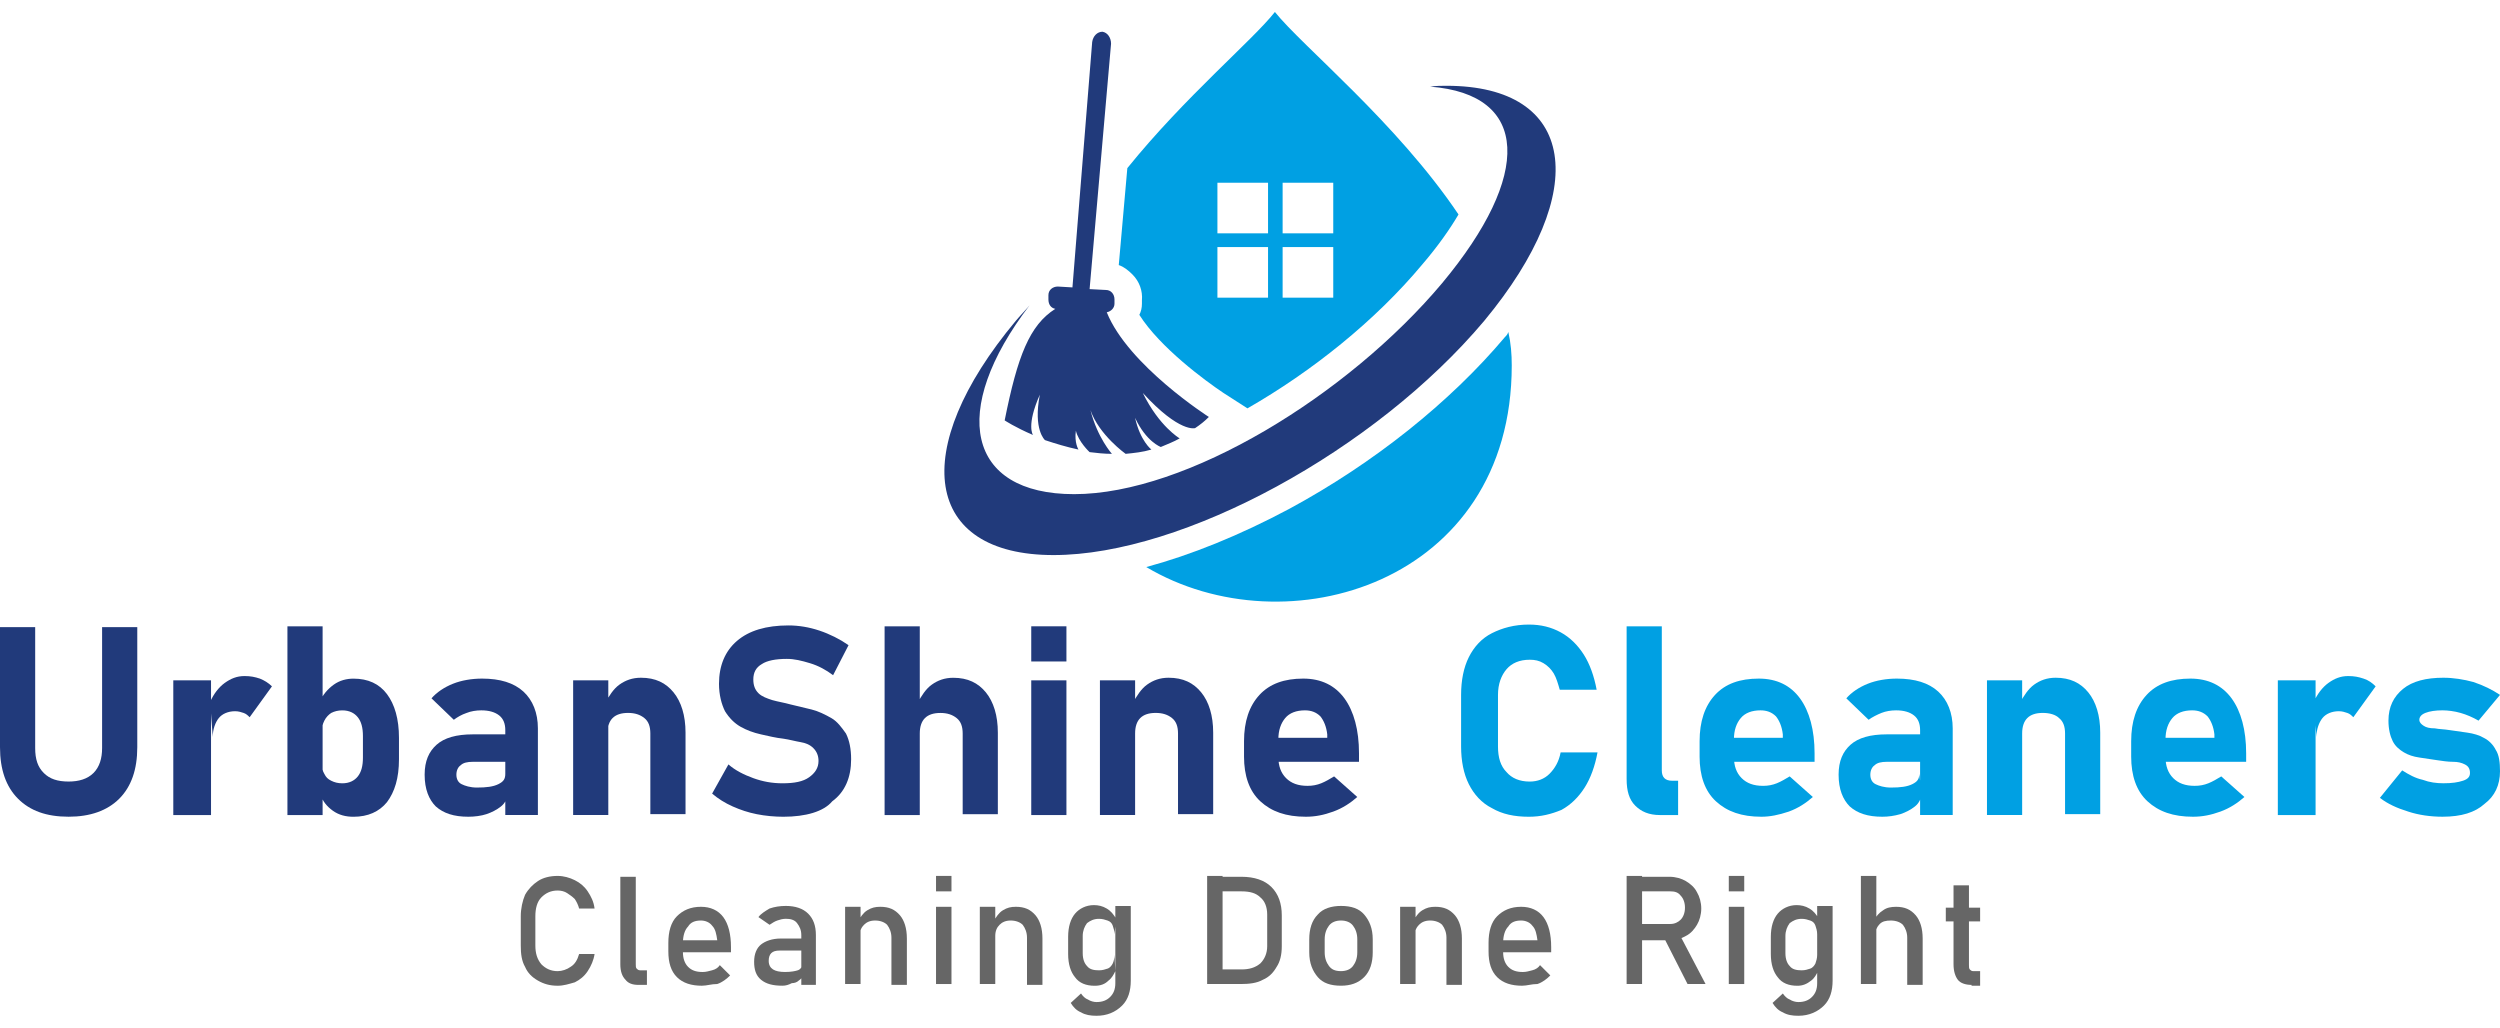 <svg xmlns="http://www.w3.org/2000/svg" width="180" height="74" viewBox="0 0 180 74" fill="none"><path d="M104.146 6.176C103.775 6.176 103.405 6.176 102.972 6.238C110.138 6.793 110.323 12.6 103.837 20.383C97.042 28.475 85.429 35.579 77.337 35.579C69.615 35.579 68.318 29.587 74.125 21.989C73.816 22.36 73.445 22.731 73.136 23.101C65.353 32.429 66.527 39.965 75.855 39.965C85.182 39.965 99.019 32.429 106.864 23.101C114.647 13.712 113.474 6.176 104.146 6.176Z" fill="#213A7B"></path><path d="M108.352 24.273C104.399 28.968 98.901 33.353 92.847 36.627C89.264 38.542 85.743 39.963 82.531 40.828C92.6 46.82 108.846 42.002 108.846 26.311C108.846 25.508 108.784 24.705 108.599 23.902C108.537 24.088 108.475 24.149 108.352 24.273Z" fill="#00A0E3"></path><path d="M91.793 0.863C90.187 2.902 85.307 6.979 81.168 12.106L80.551 19.086C80.921 19.209 81.23 19.457 81.539 19.765C82.033 20.26 82.28 20.939 82.219 21.619V21.866C82.219 22.175 82.157 22.422 82.033 22.669C83.516 25.016 86.79 27.425 88.087 28.29L89.817 29.402C94.45 26.746 99.021 23.101 102.418 19.024C103.53 17.727 104.395 16.492 105.012 15.441C100.565 8.832 93.77 3.334 91.793 0.863ZM91.299 21.433H87.654V17.789H91.299V21.433ZM91.299 16.8H87.654V13.156H91.299V16.8ZM95.994 21.433H92.349V17.789H95.994V21.433ZM95.994 16.8H92.349V13.156H95.994V16.8Z" fill="#00A0E3"></path><path d="M78.637 3.026C78.698 2.594 79.007 2.285 79.378 2.285C79.749 2.347 79.996 2.718 79.996 3.15L78.451 20.817L79.625 20.878C79.996 20.878 80.243 21.187 80.243 21.558V21.867C80.243 22.176 79.996 22.423 79.687 22.485C81.231 26.314 87.038 30.021 87.038 30.021C86.729 30.33 86.42 30.577 86.049 30.824C86.049 30.824 84.937 31.194 82.281 28.291C83.455 30.7 84.937 31.565 84.937 31.565C84.505 31.812 84.011 31.997 83.578 32.183C83.578 32.183 82.528 31.812 81.725 30.082C82.096 31.75 82.899 32.368 82.899 32.368C82.281 32.553 81.663 32.615 81.046 32.677C81.046 32.677 79.131 31.318 78.513 29.527C79.007 31.503 80.057 32.677 80.057 32.677C79.501 32.677 78.945 32.615 78.451 32.553C78.451 32.553 77.648 31.812 77.463 31.009C77.34 31.874 77.648 32.368 77.648 32.368C76.784 32.183 75.981 31.936 75.239 31.689C75.239 31.689 74.374 30.947 74.869 28.415C73.88 30.639 74.374 31.318 74.374 31.318C73.077 30.762 72.336 30.268 72.336 30.268C73.263 25.635 74.127 23.411 75.981 22.238C75.672 22.176 75.486 21.929 75.486 21.558V21.249C75.486 20.878 75.795 20.631 76.166 20.631L77.216 20.693L78.637 3.026Z" fill="#213A7B"></path><path d="M4.942 58.804C3.336 58.804 2.162 58.371 1.297 57.507C0.432 56.642 0 55.407 0 53.8V45.152H2.533V53.862C2.533 54.665 2.718 55.221 3.15 55.654C3.583 56.086 4.139 56.271 4.942 56.271C5.683 56.271 6.301 56.086 6.733 55.654C7.166 55.221 7.351 54.603 7.351 53.862V45.152H9.884V53.8C9.884 55.407 9.451 56.642 8.586 57.507C7.721 58.371 6.486 58.804 4.942 58.804Z" fill="#213A7B"></path><path d="M12.477 58.683V48.985H15.194V58.683H12.477ZM17.974 51.641C17.851 51.517 17.727 51.394 17.542 51.332C17.357 51.27 17.171 51.208 16.924 51.208C16.43 51.208 15.998 51.394 15.751 51.703C15.503 52.011 15.318 52.506 15.318 53.062L15.133 50.529C15.38 49.973 15.751 49.479 16.183 49.17C16.615 48.861 17.048 48.676 17.604 48.676C18.036 48.676 18.345 48.738 18.715 48.861C19.024 48.985 19.333 49.17 19.58 49.417L17.974 51.641Z" fill="#213A7B"></path><path d="M20.695 58.684V45.094H23.228V58.684H20.695ZM25.452 58.807C24.896 58.807 24.402 58.684 23.969 58.375C23.537 58.066 23.228 57.695 23.043 57.139L23.166 54.916C23.166 55.224 23.228 55.533 23.352 55.718C23.475 55.966 23.599 56.089 23.846 56.213C24.093 56.336 24.34 56.398 24.649 56.398C25.143 56.398 25.514 56.213 25.761 55.904C26.008 55.595 26.131 55.163 26.131 54.545V53.001C26.131 52.383 26.008 51.95 25.761 51.642C25.514 51.333 25.143 51.147 24.649 51.147C24.34 51.147 24.093 51.209 23.846 51.333C23.66 51.456 23.475 51.642 23.352 51.889C23.228 52.136 23.166 52.383 23.166 52.754L22.981 50.591C23.228 50.035 23.599 49.603 24.031 49.294C24.463 48.985 24.958 48.862 25.452 48.862C26.502 48.862 27.305 49.233 27.861 49.974C28.417 50.715 28.726 51.765 28.726 53.124V54.668C28.726 56.027 28.417 57.016 27.861 57.757C27.305 58.437 26.502 58.807 25.452 58.807Z" fill="#213A7B"></path><path d="M33.725 58.805C32.675 58.805 31.933 58.558 31.377 58.063C30.883 57.569 30.574 56.828 30.574 55.778C30.574 54.789 30.883 54.11 31.439 53.616C31.995 53.122 32.86 52.874 34.033 52.874H36.443L36.566 54.851H34.033C33.663 54.851 33.354 54.913 33.169 55.098C32.983 55.222 32.86 55.469 32.86 55.778C32.86 56.087 32.983 56.334 33.23 56.457C33.477 56.581 33.848 56.704 34.342 56.704C35.022 56.704 35.516 56.643 35.887 56.457C36.257 56.272 36.381 56.087 36.381 55.716L36.566 57.137C36.504 57.507 36.381 57.816 36.072 58.063C35.763 58.31 35.392 58.496 35.022 58.619C34.651 58.743 34.157 58.805 33.725 58.805ZM36.381 58.681V52.566C36.381 52.133 36.257 51.763 35.948 51.516C35.639 51.269 35.207 51.145 34.651 51.145C34.281 51.145 33.91 51.207 33.601 51.33C33.23 51.454 32.922 51.639 32.675 51.824L31.068 50.28C31.439 49.848 31.995 49.477 32.613 49.23C33.23 48.983 33.972 48.859 34.713 48.859C36.01 48.859 36.998 49.168 37.678 49.786C38.358 50.404 38.728 51.33 38.728 52.442V58.681H36.381Z" fill="#213A7B"></path><path d="M41.266 58.68V48.982H43.798V58.68H41.266ZM46.825 58.68V52.812C46.825 52.318 46.702 51.947 46.393 51.7C46.084 51.453 45.713 51.33 45.219 51.33C44.725 51.33 44.354 51.453 44.107 51.7C43.86 51.947 43.736 52.318 43.736 52.812L43.551 50.65C43.86 50.094 44.169 49.6 44.601 49.291C45.034 48.982 45.528 48.797 46.146 48.797C47.196 48.797 47.937 49.167 48.493 49.847C49.049 50.526 49.358 51.515 49.358 52.75V58.619H46.825V58.68Z" fill="#213A7B"></path><path d="M56.401 58.806C55.783 58.806 55.103 58.745 54.486 58.621C53.868 58.498 53.312 58.312 52.756 58.065C52.2 57.818 51.706 57.509 51.273 57.139L52.447 55.038C52.941 55.471 53.559 55.78 54.239 56.027C54.918 56.274 55.597 56.397 56.339 56.397C57.203 56.397 57.821 56.274 58.254 55.965C58.686 55.656 58.933 55.285 58.933 54.791C58.933 54.421 58.81 54.112 58.562 53.865C58.315 53.617 58.007 53.494 57.636 53.432C57.265 53.37 56.833 53.247 56.401 53.185C55.845 53.123 55.35 53 54.794 52.876C54.239 52.753 53.744 52.567 53.312 52.32C52.88 52.073 52.509 51.703 52.2 51.208C51.953 50.714 51.768 50.035 51.768 49.232C51.768 47.934 52.2 46.884 53.065 46.143C53.93 45.402 55.165 45.031 56.771 45.031C57.512 45.031 58.254 45.155 58.995 45.402C59.736 45.649 60.477 46.02 61.095 46.452L59.983 48.614C59.489 48.243 58.933 47.934 58.315 47.749C57.698 47.564 57.203 47.44 56.648 47.44C55.845 47.44 55.227 47.564 54.856 47.811C54.424 48.058 54.239 48.429 54.239 48.923C54.239 49.355 54.362 49.664 54.609 49.911C54.856 50.158 55.227 50.282 55.597 50.405C56.03 50.529 56.462 50.591 56.895 50.714C57.389 50.838 57.945 50.961 58.439 51.085C58.933 51.208 59.427 51.456 59.86 51.703C60.292 51.95 60.601 52.382 60.91 52.815C61.157 53.309 61.281 53.926 61.281 54.668C61.281 55.965 60.848 57.015 59.922 57.694C59.304 58.436 58.007 58.806 56.401 58.806Z" fill="#213A7B"></path><path d="M63.691 58.684V45.094H66.224V58.684H63.691ZM69.313 58.684V52.815C69.313 52.321 69.189 51.95 68.88 51.703C68.571 51.456 68.201 51.333 67.707 51.333C67.212 51.333 66.842 51.456 66.595 51.703C66.348 51.95 66.224 52.321 66.224 52.815L66.039 50.653C66.348 50.097 66.656 49.603 67.089 49.294C67.521 48.985 68.015 48.8 68.633 48.8C69.683 48.8 70.424 49.171 70.981 49.85C71.536 50.53 71.845 51.518 71.845 52.754V58.622H69.313V58.684Z" fill="#213A7B"></path><path d="M74.25 47.626V45.094H76.783V47.626H74.25ZM74.25 58.684V48.985H76.783V58.684H74.25Z" fill="#213A7B"></path><path d="M79.195 58.68V48.982H81.728V58.68H79.195ZM84.817 58.68V52.812C84.817 52.318 84.693 51.947 84.384 51.7C84.075 51.453 83.705 51.33 83.21 51.33C82.716 51.33 82.346 51.453 82.099 51.7C81.852 51.947 81.728 52.318 81.728 52.812L81.543 50.65C81.852 50.094 82.16 49.6 82.593 49.291C83.025 48.982 83.519 48.797 84.137 48.797C85.187 48.797 85.928 49.167 86.484 49.847C87.04 50.526 87.349 51.515 87.349 52.75V58.619H84.817V58.68Z" fill="#213A7B"></path><path d="M94.018 58.805C92.597 58.805 91.547 58.434 90.744 57.693C89.941 56.952 89.57 55.84 89.57 54.481V53.369C89.57 51.948 89.941 50.836 90.682 50.033C91.424 49.23 92.474 48.859 93.833 48.859C95.13 48.859 96.118 49.354 96.798 50.28C97.477 51.207 97.848 52.566 97.848 54.233V54.851H91.238V53.122H95.562V52.874C95.5 52.319 95.315 51.886 95.068 51.577C94.759 51.269 94.388 51.145 93.956 51.145C93.338 51.145 92.844 51.33 92.535 51.701C92.227 52.072 92.041 52.566 92.041 53.245V54.481C92.041 55.16 92.227 55.654 92.597 56.025C92.968 56.395 93.462 56.581 94.141 56.581C94.512 56.581 94.821 56.519 95.13 56.395C95.439 56.272 95.748 56.087 96.056 55.901L97.724 57.384C97.23 57.816 96.674 58.187 95.995 58.434C95.315 58.681 94.697 58.805 94.018 58.805Z" fill="#213A7B"></path><path d="M110.079 58.806C109.029 58.806 108.164 58.62 107.423 58.188C106.682 57.817 106.126 57.2 105.755 56.458C105.385 55.717 105.199 54.791 105.199 53.74V50.034C105.199 48.984 105.385 48.057 105.755 47.316C106.126 46.575 106.682 45.957 107.423 45.587C108.164 45.216 109.029 44.969 110.079 44.969C110.944 44.969 111.685 45.154 112.365 45.525C113.044 45.895 113.6 46.451 114.033 47.131C114.465 47.81 114.774 48.675 114.959 49.663H112.303C112.179 49.231 112.056 48.799 111.871 48.49C111.685 48.181 111.438 47.934 111.129 47.748C110.82 47.563 110.512 47.501 110.141 47.501C109.4 47.501 108.844 47.748 108.473 48.181C108.102 48.613 107.855 49.231 107.855 50.034V53.74C107.855 54.543 108.041 55.161 108.473 55.593C108.844 56.026 109.4 56.273 110.141 56.273C110.697 56.273 111.191 56.088 111.562 55.717C111.932 55.346 112.241 54.852 112.365 54.173H115.021C114.836 55.161 114.527 56.026 114.094 56.705C113.662 57.385 113.106 57.941 112.427 58.312C111.685 58.62 110.944 58.806 110.079 58.806Z" fill="#00A0E3"></path><path d="M119.65 45.094V55.471C119.65 55.718 119.712 55.904 119.835 56.027C119.959 56.151 120.144 56.213 120.391 56.213H120.824V58.684H119.526C118.723 58.684 118.167 58.437 117.735 58.004C117.303 57.572 117.117 56.954 117.117 56.089V45.094H119.65Z" fill="#00A0E3"></path><path d="M126.819 58.805C125.398 58.805 124.348 58.434 123.545 57.693C122.742 56.952 122.371 55.84 122.371 54.481V53.369C122.371 51.948 122.742 50.836 123.483 50.033C124.224 49.23 125.274 48.859 126.633 48.859C127.931 48.859 128.919 49.354 129.598 50.28C130.278 51.207 130.649 52.566 130.649 54.233V54.851H124.039V53.122H128.363V52.874C128.301 52.319 128.116 51.886 127.869 51.577C127.56 51.269 127.189 51.145 126.757 51.145C126.139 51.145 125.645 51.33 125.336 51.701C125.027 52.072 124.842 52.566 124.842 53.245V54.481C124.842 55.16 125.027 55.654 125.398 56.025C125.769 56.395 126.263 56.581 126.942 56.581C127.313 56.581 127.622 56.519 127.931 56.395C128.239 56.272 128.548 56.087 128.857 55.901L130.525 57.384C130.031 57.816 129.475 58.187 128.795 58.434C128.054 58.681 127.436 58.805 126.819 58.805Z" fill="#00A0E3"></path><path d="M135.529 58.805C134.479 58.805 133.738 58.558 133.182 58.063C132.688 57.569 132.379 56.828 132.379 55.778C132.379 54.789 132.688 54.11 133.244 53.616C133.8 53.122 134.664 52.874 135.838 52.874H138.247L138.371 54.851H135.838C135.468 54.851 135.159 54.913 134.973 55.098C134.788 55.222 134.664 55.469 134.664 55.778C134.664 56.087 134.788 56.334 135.035 56.457C135.282 56.581 135.653 56.704 136.147 56.704C136.826 56.704 137.321 56.643 137.691 56.457C138.062 56.272 138.185 56.087 138.185 55.716L138.371 57.137C138.309 57.507 138.185 57.816 137.877 58.063C137.568 58.31 137.197 58.496 136.826 58.619C136.394 58.743 135.962 58.805 135.529 58.805ZM138.247 58.681V52.566C138.247 52.133 138.124 51.763 137.815 51.516C137.506 51.269 137.074 51.145 136.518 51.145C136.147 51.145 135.776 51.207 135.468 51.33C135.159 51.454 134.788 51.639 134.541 51.824L132.935 50.28C133.305 49.848 133.861 49.477 134.479 49.23C135.097 48.983 135.838 48.859 136.579 48.859C137.877 48.859 138.865 49.168 139.544 49.786C140.224 50.404 140.595 51.33 140.595 52.442V58.681H138.247Z" fill="#00A0E3"></path><path d="M143.062 58.68V48.982H145.595V58.68H143.062ZM148.684 58.68V52.812C148.684 52.318 148.56 51.947 148.251 51.7C148.004 51.453 147.572 51.33 147.078 51.33C146.583 51.33 146.213 51.453 145.966 51.7C145.719 51.947 145.595 52.318 145.595 52.812L145.41 50.65C145.719 50.094 146.028 49.6 146.46 49.291C146.892 48.982 147.387 48.797 148.004 48.797C149.054 48.797 149.796 49.167 150.352 49.847C150.908 50.526 151.216 51.515 151.216 52.75V58.619H148.684V58.68Z" fill="#00A0E3"></path><path d="M157.893 58.805C156.472 58.805 155.422 58.434 154.619 57.693C153.816 56.952 153.445 55.84 153.445 54.481V53.369C153.445 51.948 153.816 50.836 154.557 50.033C155.298 49.23 156.349 48.859 157.708 48.859C159.005 48.859 159.993 49.354 160.673 50.28C161.352 51.207 161.723 52.566 161.723 54.233V54.851H155.113V53.122H159.437V52.874C159.375 52.319 159.19 51.886 158.943 51.577C158.634 51.269 158.264 51.145 157.831 51.145C157.213 51.145 156.719 51.33 156.41 51.701C156.101 52.072 155.916 52.566 155.916 53.245V54.481C155.916 55.16 156.102 55.654 156.472 56.025C156.843 56.395 157.337 56.581 158.016 56.581C158.387 56.581 158.696 56.519 159.005 56.395C159.314 56.272 159.623 56.087 159.931 55.901L161.599 57.384C161.105 57.816 160.549 58.187 159.87 58.434C159.19 58.681 158.572 58.805 157.893 58.805Z" fill="#00A0E3"></path><path d="M164.004 58.683V48.985H166.722V58.683H164.004ZM169.44 51.641C169.316 51.517 169.193 51.394 169.007 51.332C168.822 51.27 168.637 51.208 168.39 51.208C167.896 51.208 167.463 51.394 167.216 51.703C166.969 52.011 166.784 52.506 166.784 53.062L166.598 50.529C166.845 49.973 167.216 49.479 167.648 49.17C168.081 48.861 168.513 48.676 169.069 48.676C169.502 48.676 169.81 48.738 170.181 48.861C170.552 48.985 170.799 49.17 171.046 49.417L169.44 51.641Z" fill="#00A0E3"></path><path d="M175.861 58.804C174.996 58.804 174.131 58.68 173.39 58.433C172.587 58.186 171.908 57.877 171.352 57.445L172.958 55.468C173.452 55.777 173.884 56.024 174.44 56.148C174.934 56.333 175.429 56.395 175.923 56.395C176.54 56.395 176.973 56.333 177.343 56.209C177.714 56.086 177.838 55.901 177.838 55.654C177.838 55.345 177.714 55.159 177.467 55.036C177.22 54.912 176.973 54.85 176.602 54.85C176.232 54.85 175.861 54.789 175.428 54.727C174.996 54.665 174.625 54.603 174.193 54.542C173.761 54.48 173.39 54.356 173.081 54.171C172.772 53.986 172.463 53.739 172.278 53.368C172.093 52.997 171.969 52.503 171.969 51.886C171.969 50.897 172.34 50.156 173.019 49.6C173.699 49.044 174.687 48.797 175.923 48.797C176.664 48.797 177.405 48.92 178.085 49.106C178.826 49.353 179.444 49.662 180 50.032L178.455 51.886C178.023 51.638 177.591 51.453 177.158 51.33C176.726 51.206 176.232 51.144 175.861 51.144C175.367 51.144 174.934 51.206 174.625 51.33C174.317 51.453 174.193 51.638 174.193 51.824C174.193 52.009 174.317 52.133 174.502 52.256C174.687 52.38 174.934 52.441 175.305 52.441C175.614 52.503 175.984 52.503 176.355 52.565C176.787 52.627 177.22 52.688 177.652 52.75C178.085 52.812 178.517 52.936 178.826 53.121C179.197 53.306 179.505 53.615 179.691 53.986C179.938 54.356 180 54.912 180 55.53C180 56.518 179.629 57.321 178.888 57.877C178.208 58.495 177.22 58.804 175.861 58.804Z" fill="#00A0E3"></path><path d="M40.152 70.973C39.596 70.973 39.164 70.85 38.731 70.603C38.299 70.356 37.99 70.047 37.805 69.614C37.558 69.182 37.496 68.688 37.496 68.07V65.97C37.496 65.414 37.62 64.858 37.805 64.425C38.052 63.993 38.361 63.684 38.731 63.437C39.102 63.19 39.596 63.066 40.152 63.066C40.585 63.066 41.017 63.19 41.388 63.375C41.758 63.561 42.067 63.808 42.314 64.178C42.561 64.549 42.747 64.92 42.809 65.414H41.697C41.635 65.167 41.511 64.92 41.388 64.734C41.202 64.549 41.017 64.425 40.832 64.302C40.647 64.178 40.399 64.117 40.152 64.117C39.658 64.117 39.288 64.302 38.979 64.611C38.67 64.92 38.546 65.414 38.546 65.97V68.07C38.546 68.626 38.67 69.058 38.979 69.429C39.288 69.738 39.658 69.923 40.152 69.923C40.461 69.923 40.832 69.799 41.079 69.614C41.388 69.429 41.573 69.12 41.697 68.688H42.809C42.747 69.12 42.561 69.552 42.314 69.923C42.067 70.294 41.758 70.541 41.388 70.726C40.955 70.85 40.585 70.973 40.152 70.973Z" fill="#666666"></path><path d="M45.776 63.129V69.43C45.776 69.553 45.776 69.677 45.838 69.739C45.9 69.8 45.961 69.862 46.085 69.862H46.579V70.912H45.961C45.529 70.912 45.22 70.789 45.035 70.541C44.788 70.294 44.664 69.924 44.664 69.43V63.129H45.776Z" fill="#666666"></path><path d="M50.53 70.972C49.789 70.972 49.171 70.787 48.739 70.354C48.306 69.922 48.121 69.304 48.121 68.501V67.883C48.121 67.08 48.306 66.401 48.739 65.969C49.171 65.536 49.727 65.289 50.468 65.289C51.148 65.289 51.704 65.536 52.075 66.03C52.445 66.525 52.63 67.266 52.63 68.192V68.563H48.924V67.698H51.642C51.58 67.266 51.519 66.895 51.272 66.648C51.086 66.401 50.777 66.277 50.468 66.277C50.036 66.277 49.727 66.401 49.542 66.71C49.295 66.957 49.171 67.389 49.171 67.883V68.563C49.171 68.995 49.295 69.366 49.542 69.613C49.789 69.86 50.098 69.984 50.592 69.984C50.839 69.984 51.024 69.922 51.272 69.86C51.519 69.798 51.704 69.675 51.827 69.49L52.569 70.231C52.322 70.478 52.013 70.725 51.642 70.849C51.21 70.849 50.901 70.972 50.53 70.972Z" fill="#666666"></path><path d="M56.335 70.971C55.656 70.971 55.162 70.848 54.791 70.539C54.42 70.23 54.297 69.798 54.297 69.242C54.297 68.686 54.482 68.253 54.791 68.006C55.1 67.759 55.594 67.574 56.212 67.574H57.756L57.818 68.439H56.15C55.841 68.439 55.656 68.501 55.532 68.624C55.409 68.748 55.347 68.933 55.347 69.18C55.347 69.489 55.471 69.674 55.656 69.798C55.841 69.921 56.15 69.983 56.521 69.983C56.953 69.983 57.262 69.921 57.447 69.859C57.633 69.798 57.756 69.612 57.756 69.427L57.88 70.23C57.756 70.354 57.694 70.477 57.509 70.601C57.386 70.724 57.2 70.786 57.015 70.786C56.768 70.91 56.582 70.971 56.335 70.971ZM57.694 70.848V67.327C57.694 66.956 57.571 66.709 57.386 66.462C57.2 66.215 56.891 66.153 56.582 66.153C56.335 66.153 56.15 66.215 55.965 66.277C55.779 66.338 55.594 66.462 55.409 66.585L54.606 66.03C54.791 65.782 55.1 65.597 55.409 65.412C55.779 65.288 56.15 65.227 56.582 65.227C57.262 65.227 57.818 65.412 58.188 65.782C58.559 66.153 58.744 66.647 58.744 67.327V70.91H57.694V70.848Z" fill="#666666"></path><path d="M60.848 70.849V65.289H61.96V70.849H60.848ZM64.183 70.849V67.513C64.183 67.142 64.06 66.833 63.874 66.586C63.689 66.401 63.38 66.277 63.01 66.277C62.639 66.277 62.392 66.401 62.207 66.586C62.021 66.772 61.898 67.019 61.898 67.389L61.774 66.339C61.96 66.03 62.145 65.722 62.454 65.536C62.763 65.351 63.01 65.289 63.38 65.289C63.998 65.289 64.43 65.474 64.801 65.907C65.11 66.277 65.295 66.833 65.295 67.575V70.91H64.183V70.849Z" fill="#666666"></path><path d="M67.394 64.178V63.066H68.506V64.178H67.394ZM67.394 70.85V65.29H68.506V70.85H67.394Z" fill="#666666"></path><path d="M70.547 70.849V65.289H71.659V70.849H70.547ZM73.944 70.849V67.513C73.944 67.142 73.821 66.833 73.635 66.586C73.45 66.401 73.141 66.277 72.771 66.277C72.4 66.277 72.153 66.401 71.968 66.586C71.782 66.772 71.659 67.019 71.659 67.389L71.535 66.339C71.721 66.03 71.906 65.722 72.215 65.536C72.524 65.351 72.771 65.289 73.141 65.289C73.759 65.289 74.191 65.474 74.562 65.907C74.871 66.277 75.056 66.833 75.056 67.575V70.91H73.944V70.849Z" fill="#666666"></path><path d="M78.821 70.975C78.204 70.975 77.709 70.789 77.4 70.357C77.092 69.986 76.906 69.43 76.906 68.689V67.454C76.906 66.712 77.092 66.156 77.4 65.786C77.709 65.415 78.204 65.168 78.759 65.168C79.068 65.168 79.377 65.23 79.686 65.415C79.995 65.6 80.18 65.847 80.365 66.156L80.242 67.268C80.242 67.021 80.18 66.836 80.118 66.65C80.057 66.465 79.933 66.342 79.748 66.28C79.562 66.218 79.377 66.156 79.13 66.156C78.759 66.156 78.512 66.28 78.265 66.465C78.08 66.712 77.956 67.021 77.956 67.392V68.627C77.956 69.06 78.08 69.368 78.265 69.554C78.451 69.801 78.759 69.863 79.13 69.863C79.377 69.863 79.562 69.801 79.748 69.739C79.933 69.677 80.057 69.492 80.118 69.368C80.18 69.245 80.242 68.998 80.242 68.751L80.304 69.924C80.18 70.171 80.057 70.419 79.809 70.604C79.562 70.851 79.254 70.975 78.821 70.975ZM78.945 73.136C78.512 73.136 78.142 73.075 77.833 72.889C77.524 72.766 77.277 72.519 77.092 72.21L77.833 71.531C77.956 71.716 78.142 71.901 78.327 71.963C78.512 72.086 78.759 72.148 78.945 72.148C79.377 72.148 79.686 72.025 79.933 71.778C80.18 71.531 80.304 71.222 80.304 70.789V65.23H81.416V70.604C81.416 71.345 81.23 71.963 80.798 72.395C80.304 72.889 79.686 73.136 78.945 73.136Z" fill="#666666"></path><path d="M86.914 70.85V63.066H88.026V70.85H86.914ZM87.655 70.85V69.799H89.385C89.941 69.799 90.373 69.676 90.744 69.367C91.053 69.058 91.238 68.626 91.238 68.132V65.846C91.238 65.29 91.053 64.858 90.744 64.611C90.435 64.302 90.003 64.178 89.385 64.178H87.655V63.128H89.385C90.311 63.128 91.053 63.375 91.547 63.869C92.041 64.364 92.288 65.043 92.288 65.908V68.132C92.288 68.749 92.165 69.244 91.918 69.614C91.671 70.047 91.362 70.356 90.929 70.541C90.497 70.788 89.941 70.85 89.323 70.85H87.655Z" fill="#666666"></path><path d="M96.551 70.971C95.81 70.971 95.254 70.786 94.883 70.354C94.513 69.921 94.266 69.365 94.266 68.562V67.636C94.266 66.894 94.451 66.277 94.883 65.844C95.254 65.412 95.872 65.227 96.551 65.227C97.293 65.227 97.848 65.412 98.219 65.844C98.59 66.277 98.837 66.833 98.837 67.636V68.562C98.837 69.303 98.651 69.921 98.219 70.354C97.787 70.786 97.231 70.971 96.551 70.971ZM96.551 69.921C96.922 69.921 97.231 69.798 97.416 69.551C97.601 69.303 97.725 68.995 97.725 68.562V67.636C97.725 67.203 97.601 66.894 97.416 66.647C97.231 66.4 96.922 66.277 96.551 66.277C96.181 66.277 95.872 66.4 95.686 66.647C95.501 66.894 95.377 67.203 95.377 67.636V68.562C95.377 68.995 95.501 69.303 95.686 69.551C95.872 69.798 96.119 69.921 96.551 69.921Z" fill="#666666"></path><path d="M100.809 70.849V65.289H101.92V70.849H100.809ZM104.144 70.849V67.513C104.144 67.142 104.021 66.833 103.835 66.586C103.65 66.401 103.341 66.277 102.971 66.277C102.6 66.277 102.353 66.401 102.168 66.586C101.982 66.772 101.859 67.019 101.859 67.389L101.735 66.339C101.92 66.03 102.106 65.722 102.415 65.536C102.724 65.351 102.971 65.289 103.341 65.289C103.959 65.289 104.391 65.474 104.762 65.907C105.071 66.277 105.256 66.833 105.256 67.575V70.91H104.144V70.849Z" fill="#666666"></path><path d="M109.585 70.972C108.844 70.972 108.226 70.787 107.794 70.354C107.361 69.922 107.176 69.304 107.176 68.501V67.883C107.176 67.08 107.361 66.401 107.794 65.969C108.226 65.536 108.782 65.289 109.523 65.289C110.203 65.289 110.759 65.536 111.129 66.03C111.5 66.525 111.685 67.266 111.685 68.192V68.563H107.979V67.698H110.697C110.635 67.266 110.573 66.895 110.326 66.648C110.141 66.401 109.832 66.277 109.523 66.277C109.091 66.277 108.782 66.401 108.597 66.71C108.349 66.957 108.226 67.389 108.226 67.883V68.563C108.226 68.995 108.349 69.366 108.597 69.613C108.844 69.86 109.152 69.984 109.647 69.984C109.894 69.984 110.079 69.922 110.326 69.86C110.573 69.798 110.759 69.675 110.882 69.49L111.623 70.231C111.376 70.478 111.067 70.725 110.697 70.849C110.264 70.849 109.956 70.972 109.585 70.972Z" fill="#666666"></path><path d="M117.117 70.85V63.066H118.229V70.85H117.117ZM117.611 67.576V66.526H120.268C120.576 66.526 120.824 66.402 121.009 66.217C121.194 66.031 121.318 65.723 121.318 65.352C121.318 64.981 121.194 64.672 121.009 64.487C120.824 64.24 120.576 64.178 120.268 64.178H117.611V63.128H120.206C120.638 63.128 121.071 63.252 121.379 63.437C121.688 63.622 121.997 63.869 122.182 64.24C122.368 64.549 122.491 64.981 122.491 65.414C122.491 65.846 122.368 66.278 122.182 66.587C121.997 66.896 121.75 67.205 121.379 67.39C121.071 67.576 120.638 67.699 120.206 67.699H117.611V67.576ZM121.503 70.85L119.712 67.329L120.824 67.082L122.8 70.85H121.503Z" fill="#666666"></path><path d="M124.473 64.178V63.066H125.585V64.178H124.473ZM124.473 70.85V65.29H125.585V70.85H124.473Z" fill="#666666"></path><path d="M129.415 70.975C128.797 70.975 128.303 70.789 127.994 70.357C127.685 69.986 127.5 69.43 127.5 68.689V67.454C127.5 66.712 127.685 66.156 127.994 65.786C128.303 65.415 128.797 65.168 129.353 65.168C129.662 65.168 129.971 65.23 130.28 65.415C130.589 65.6 130.774 65.847 130.959 66.156L130.836 67.268C130.836 67.021 130.774 66.836 130.712 66.65C130.65 66.465 130.527 66.342 130.341 66.28C130.156 66.218 129.971 66.156 129.724 66.156C129.353 66.156 129.106 66.28 128.859 66.465C128.674 66.712 128.55 67.021 128.55 67.392V68.627C128.55 69.06 128.674 69.368 128.859 69.554C129.044 69.801 129.353 69.863 129.724 69.863C129.971 69.863 130.156 69.801 130.341 69.739C130.527 69.677 130.65 69.492 130.712 69.368C130.774 69.183 130.836 68.998 130.836 68.751L130.897 69.924C130.774 70.171 130.65 70.419 130.403 70.604C130.094 70.851 129.786 70.975 129.415 70.975ZM129.477 73.136C129.044 73.136 128.674 73.075 128.365 72.889C128.056 72.766 127.809 72.519 127.624 72.21L128.365 71.531C128.488 71.716 128.674 71.901 128.859 71.963C129.044 72.086 129.291 72.148 129.477 72.148C129.909 72.148 130.218 72.025 130.465 71.778C130.712 71.531 130.836 71.222 130.836 70.789V65.23H131.948V70.604C131.948 71.345 131.762 71.963 131.33 72.395C130.897 72.828 130.28 73.136 129.477 73.136Z" fill="#666666"></path><path d="M133.984 70.85V63.066H135.096V70.85H133.984ZM137.32 70.85V67.514C137.32 67.143 137.197 66.835 137.011 66.587C136.826 66.402 136.517 66.278 136.146 66.278C135.776 66.278 135.529 66.34 135.343 66.526C135.158 66.711 135.034 66.958 135.034 67.329L134.911 66.278C135.096 65.97 135.282 65.723 135.59 65.537C135.838 65.352 136.146 65.29 136.517 65.29C137.135 65.29 137.567 65.475 137.938 65.908C138.247 66.278 138.432 66.835 138.432 67.576V70.911H137.32V70.85Z" fill="#666666"></path><path d="M140.098 66.341V65.352H142.569V66.341H140.098ZM141.951 70.912C141.518 70.912 141.148 70.788 140.962 70.541C140.777 70.294 140.654 69.923 140.654 69.429V63.746H141.765V69.491C141.765 69.614 141.765 69.738 141.827 69.8C141.889 69.862 141.951 69.923 142.074 69.923H142.569V70.973H141.951V70.912Z" fill="#666666"></path></svg>